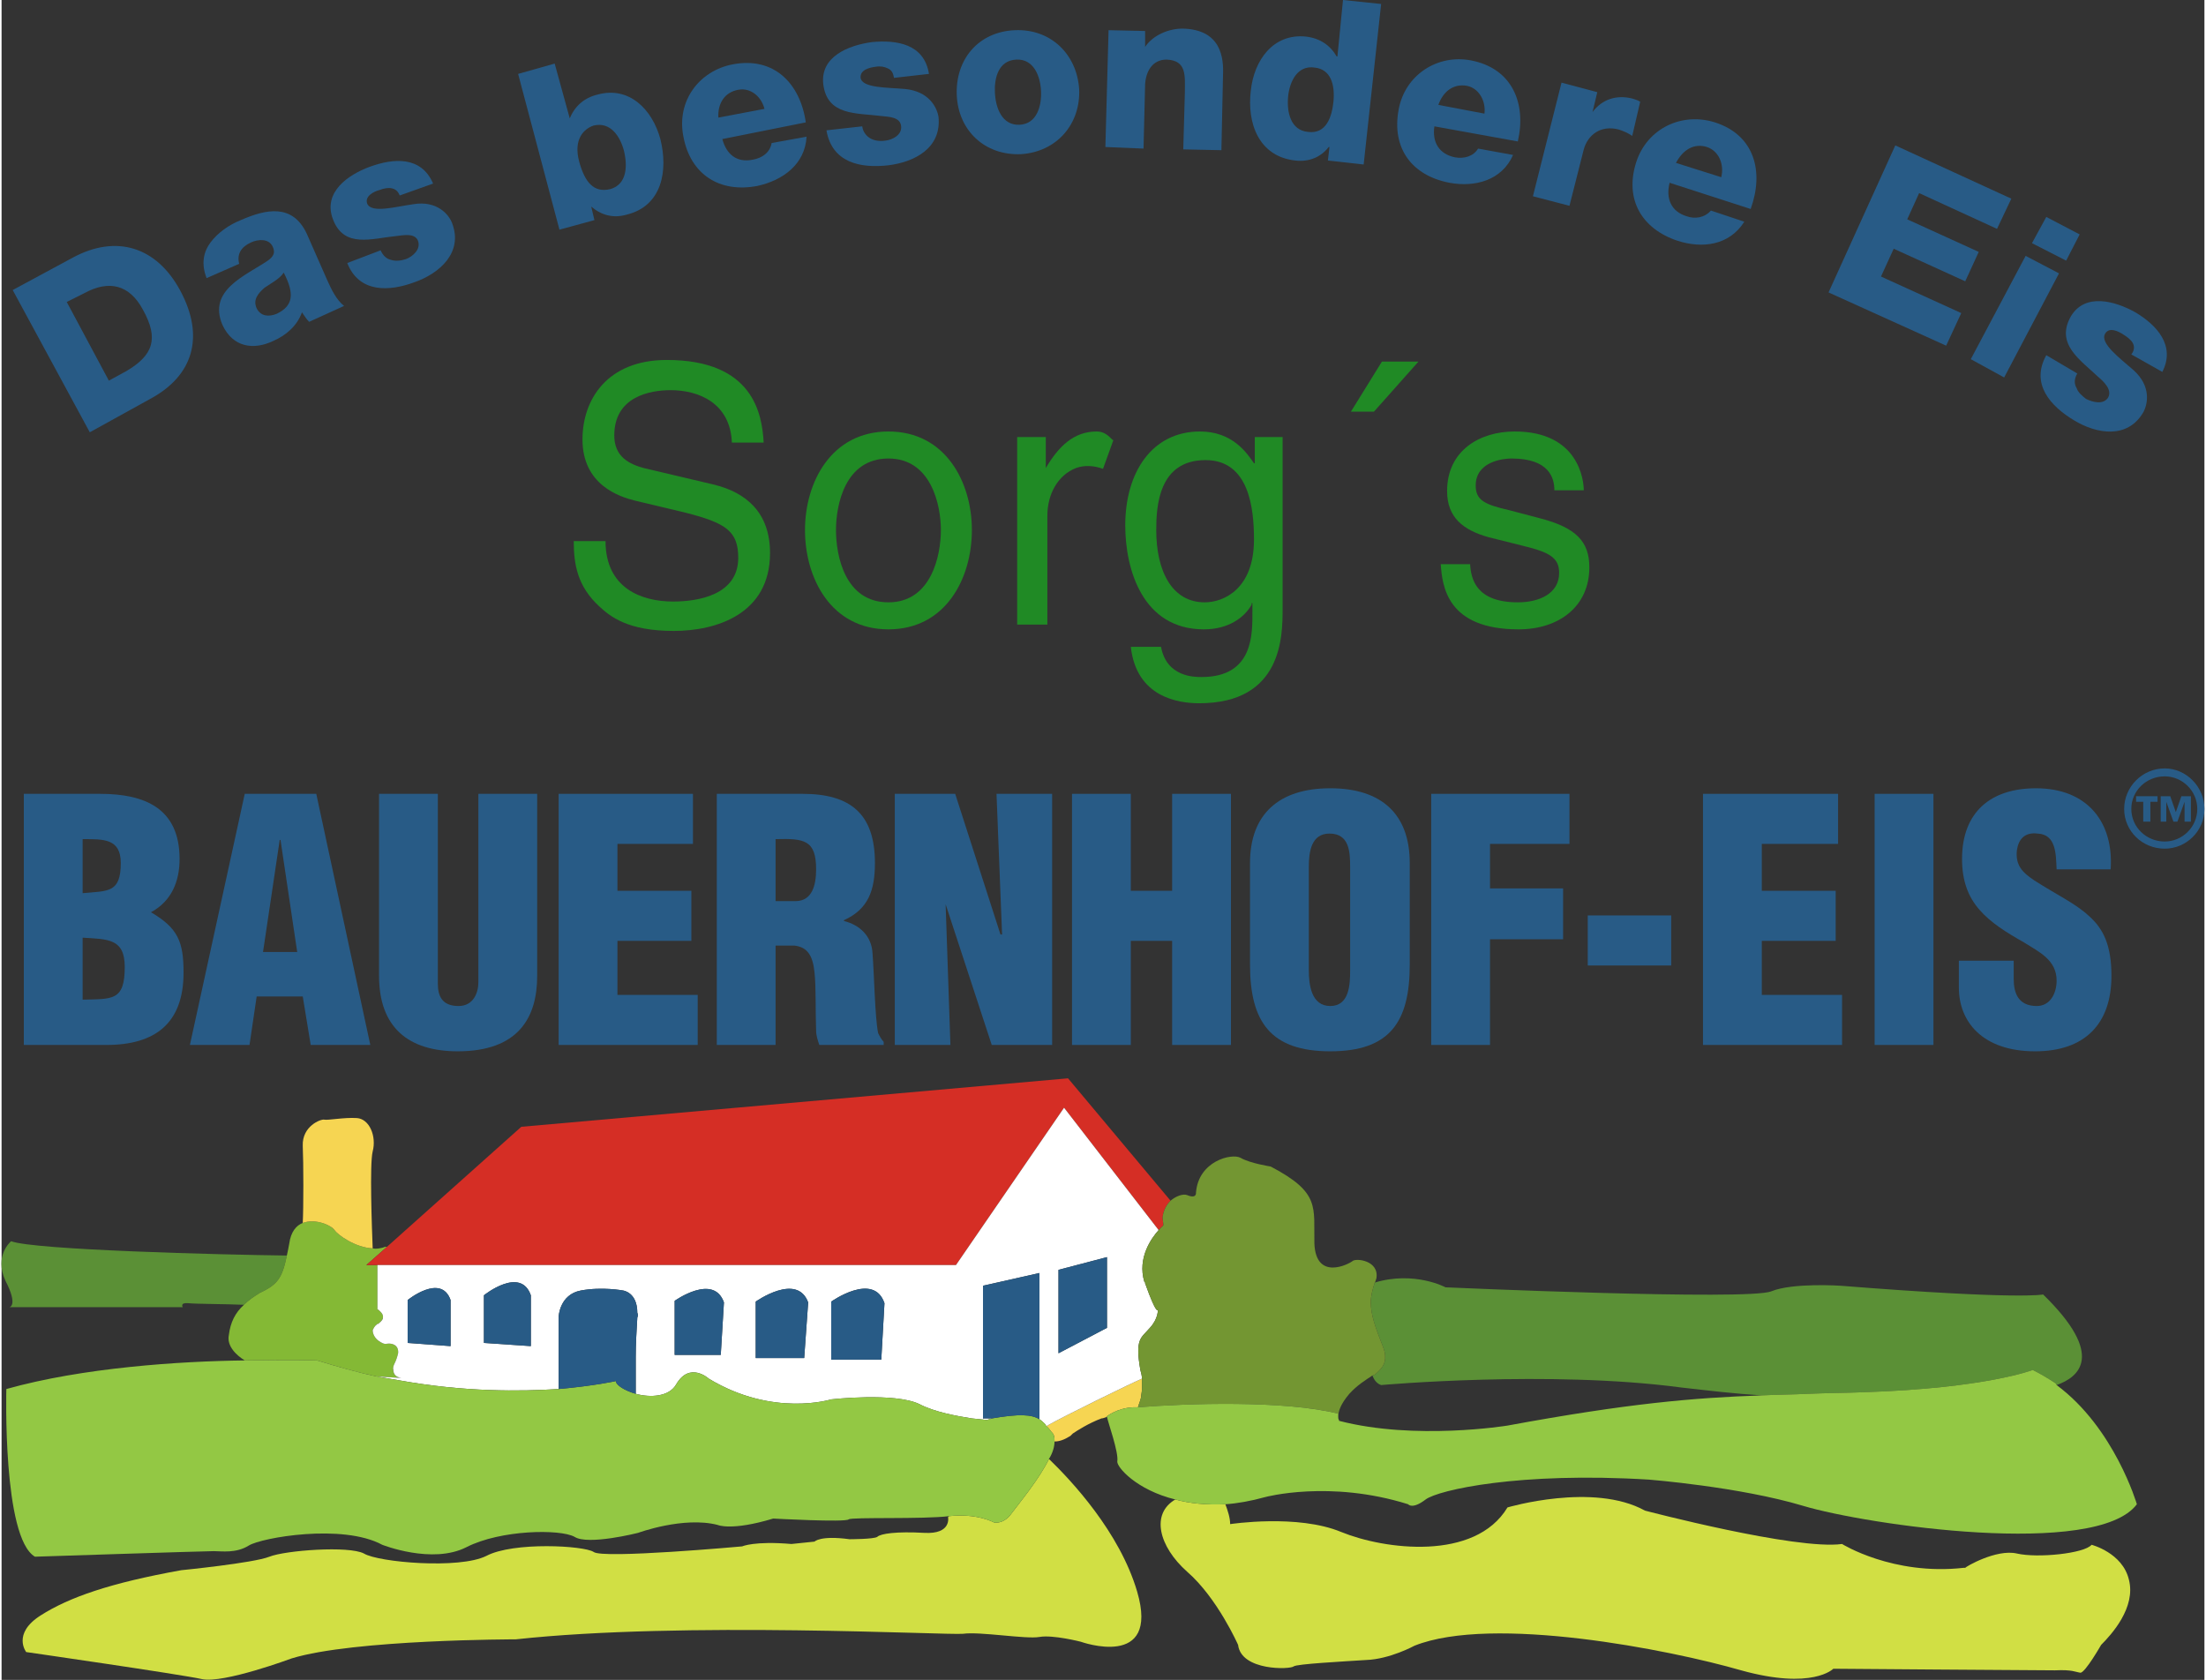 <?xml version="1.0" encoding="UTF-8"?>
<!DOCTYPE svg PUBLIC "-//W3C//DTD SVG 1.1//EN" "http://www.w3.org/Graphics/SVG/1.1/DTD/svg11.dtd">
<!-- Creator: CorelDRAW 2019 (64-Bit) -->
<svg xmlns="http://www.w3.org/2000/svg" xml:space="preserve" width="130px" height="99px" version="1.1" style="shape-rendering:geometricPrecision; text-rendering:geometricPrecision; image-rendering:optimizeQuality; fill-rule:evenodd; clip-rule:evenodd"
viewBox="0 0 27.72 21.14"
 xmlns:xlink="http://www.w3.org/1999/xlink"
 xmlns:xodm="http://www.corel.com/coreldraw/odm/2003">
 <rect x="0" y="0" width="27.72" height="21.14" fill="#333333" stroke="none"/>
 <defs>
  <style type="text/css">
   <![CDATA[
    .fil9 {fill:#208A25;fill-rule:nonzero}
    .fil8 {fill:#285B86;fill-rule:nonzero}
    .fil0 {fill:#5B9036;fill-rule:nonzero}
    .fil6 {fill:#739632;fill-rule:nonzero}
    .fil2 {fill:#84B935;fill-rule:nonzero}
    .fil7 {fill:#93C844;fill-rule:nonzero}
    .fil1 {fill:#D1DF44;fill-rule:nonzero}
    .fil3 {fill:#D52E25;fill-rule:nonzero}
    .fil4 {fill:#F6D552;fill-rule:nonzero}
    .fil5 {fill:white;fill-rule:nonzero}
   ]]>
  </style>
 </defs>
 <g id="Ebene_x0020_1">
  <g id="_2193000467216">
   <path class="fil0" d="M3.59 15.8c-0.83,-0.01 -3.18,-0.07 -3.47,-0.18 0,0 -0.22,0.18 -0.07,0.5 0.16,0.31 0.05,0.33 0.05,0.33l2.18 0c0,0 -0.04,-0.06 0.07,-0.05 0.09,0.01 0.48,0.01 0.7,0.02 0.06,-0.06 0.12,-0.1 0.2,-0.15 0.21,-0.1 0.28,-0.17 0.34,-0.47z"/>
   <path class="fil1" d="M12.49 19.16c0,0 -0.21,-0.12 -0.57,-0.08 0,0.01 -0.01,0.01 -0.01,0.01 0,0 0.05,0.22 -0.3,0.2 -0.35,-0.02 -0.55,0.01 -0.59,0.05 -0.04,0.03 -0.35,0.03 -0.35,0.03 -0.37,-0.05 -0.44,0.03 -0.44,0.03l-0.29 0.03c-0.47,-0.04 -0.62,0.03 -0.62,0.03 0,0 -1.76,0.16 -1.87,0.07 -0.12,-0.08 -1.01,-0.13 -1.35,0.05 -0.34,0.17 -1.36,0.08 -1.54,-0.03 -0.19,-0.1 -0.99,-0.04 -1.19,0.04 -0.2,0.08 -1.11,0.17 -1.11,0.17 -0.89,0.16 -1.41,0.34 -1.77,0.57 -0.36,0.23 -0.18,0.46 -0.18,0.46 0,0 1.94,0.28 2.21,0.34 0.27,0.06 1.13,-0.26 1.13,-0.26 0.78,-0.24 2.82,-0.24 2.82,-0.24 2.11,-0.23 5.43,-0.05 5.63,-0.07 0.21,-0.03 0.79,0.07 0.96,0.04 0.17,-0.03 0.52,0.06 0.52,0.06 0,0 1,0.36 0.71,-0.63 -0.22,-0.75 -0.83,-1.4 -1.11,-1.67 -0.12,0.25 -0.37,0.55 -0.49,0.71 -0.05,0.06 -0.12,0.1 -0.2,0.09z"/>
   <path class="fil1" d="M14.77 18.87l0 0 0 0c-0.31,0.18 -0.21,0.59 0.15,0.91 0.38,0.33 0.64,0.92 0.64,0.92 0.04,0.33 0.66,0.31 0.7,0.27 0.04,-0.03 0.6,-0.06 0.91,-0.08 0.3,-0.01 0.61,-0.18 0.61,-0.18 0.98,-0.39 3.21,0.05 4.11,0.31 0.9,0.25 1.16,-0.02 1.16,-0.02 0,0 2.57,0.02 2.79,0.02 0.22,-0.01 0.25,0.02 0.32,0.03 0.06,0 0.26,-0.35 0.26,-0.35 0.13,-0.13 0.44,-0.47 0.35,-0.82 -0.08,-0.34 -0.47,-0.44 -0.47,-0.44 -0.09,0.11 -0.68,0.17 -0.94,0.11 -0.26,-0.06 -0.65,0.17 -0.65,0.18 -0.01,0 -0.02,0 -0.02,0 -0.89,0.1 -1.53,-0.3 -1.53,-0.3 -0.58,0.08 -2.48,-0.42 -2.48,-0.42 -0.65,-0.36 -1.73,-0.04 -1.73,-0.04 -0.41,0.68 -1.55,0.53 -2.09,0.31 -0.55,-0.23 -1.4,-0.1 -1.4,-0.1 0,-0.08 -0.03,-0.17 -0.06,-0.25 -0.24,0.01 -0.45,-0.01 -0.63,-0.06z"/>
   <path class="fil2" d="M3.97 17.12c0.26,0.08 0.51,0.15 0.74,0.2 0.11,0.01 0.32,0.02 0.32,0.02 0,0 0,0 0,0 -0.08,-0.01 -0.1,-0.06 -0.1,-0.09 -0.01,-0.04 0.01,-0.08 0.01,-0.08 0.03,-0.06 0.04,-0.1 0.05,-0.14 0.01,-0.1 -0.07,-0.13 -0.14,-0.12 -0.03,0.01 -0.07,-0.01 -0.11,-0.04 -0.04,-0.03 -0.07,-0.08 -0.07,-0.13 0.01,-0.02 0.02,-0.05 0.06,-0.08 0.01,0 0.01,0 0.01,0 0.05,-0.04 0.06,-0.07 0.06,-0.09 0,-0.04 -0.04,-0.07 -0.06,-0.09 0,0 -0.01,0 -0.01,0l0 0 0 -0.53 0 0 0 -0.03 0 0 -0.14 0 0.26 -0.23c-0.02,0 -0.03,0 -0.05,0.01 -0.04,0.01 -0.09,0.02 -0.13,0.01 -0.22,-0.01 -0.44,-0.17 -0.48,-0.23 -0.04,-0.06 -0.24,-0.15 -0.4,-0.09 -0.08,0.03 -0.15,0.11 -0.17,0.26 -0.01,0.05 -0.02,0.11 -0.03,0.15 -0.06,0.3 -0.13,0.37 -0.34,0.47 -0.08,0.05 -0.14,0.09 -0.2,0.15 -0.11,0.1 -0.17,0.22 -0.19,0.38 -0.03,0.14 0.1,0.26 0.2,0.32 0.55,-0.01 0.91,0 0.91,0z"/>
   <path class="fil3" d="M4.73 15.92l7.28 0 1.36 -1.98 1.19 1.54c0.04,-0.04 0.06,-0.06 0.06,-0.06 0,-0.03 -0.01,-0.07 -0.01,-0.1 0.01,-0.09 0.05,-0.16 0.1,-0.21l-1.29 -1.54 -6.88 0.61 -1.69 1.51 -0.26 0.23 0.14 0z"/>
   <path class="fil4" d="M4.19 15.48c0.04,0.06 0.26,0.22 0.48,0.23 -0.01,-0.26 -0.04,-1.06 0,-1.22 0.05,-0.19 -0.04,-0.41 -0.2,-0.42 -0.16,-0.01 -0.36,0.03 -0.41,0.02 -0.04,-0.01 -0.28,0.08 -0.27,0.33 0.01,0.21 0.01,0.79 0,0.97 0.16,-0.06 0.36,0.03 0.4,0.09z"/>
   <path class="fil4" d="M13.9 17.83l0 0c0,0 0.13,-0.11 0.34,-0.12 0.02,0 0.04,0 0.06,0 0.01,-0.04 0.03,-0.08 0.04,-0.13 0,-0.03 0.01,-0.06 0.01,-0.1 0,-0.04 0,-0.09 0,-0.13 -0.12,0.05 -0.98,0.47 -1.19,0.59 0,0 0,0 -0.01,0.01 0.03,0.02 0.05,0.06 0.08,0.09 0.02,0.03 0.02,0.06 0.02,0.1 0.06,0 0.12,-0.02 0.2,-0.07 0,0 0.01,-0.01 0.03,-0.03 0.06,-0.04 0.2,-0.13 0.36,-0.19 0.02,0 0.04,-0.01 0.07,-0.02 -0.01,0 -0.01,0 -0.01,0z"/>
   <path class="fil5" d="M13.3 17.03l0 -1.05 0 0 0.61 -0.16 0 0 0 0.89 0 0 -0.61 0.32zm-2.19 -0.63l-0.04 0.71 -0.63 0 0 0 0 -0.73 0 0c0,0 0.53,-0.38 0.67,0.02zm-0.96 -0.01l-0.05 0.7 -0.61 0 0 0 0 -0.71 0 0c0,0 0.52,-0.37 0.66,0.01zm-1.06 0l-0.04 0.66 -0.58 0 0 0 0 -0.68 0 0c0,0 0.49,-0.35 0.62,0.02zm-2.43 -0.09l0 0.64 0 0 -0.59 -0.04 0 0 0 -0.6 0 0c0,0 0.46,-0.37 0.59,0zm-1.01 0.06l0 0.58 0 0 -0.54 -0.04 0 0 0 -0.54 0 0c0,0 0.42,-0.34 0.54,0zm8.68 0.88c-0.07,-0.4 0.01,-0.4 0.12,-0.53 0.11,-0.12 0.1,-0.23 0.1,-0.23 0,0 -0.01,0.09 -0.16,-0.33 0,-0.01 0,-0.02 -0.01,-0.02 -0.09,-0.3 0.09,-0.55 0.18,-0.65l-1.19 -1.54 -1.36 1.98 -7.28 0 0 0.03 0 0 0 0.53 0 0c0,0 0.01,0 0.01,0 0.02,0.02 0.06,0.05 0.06,0.09 0,0.03 -0.01,0.05 -0.06,0.09 0,0 0,0 -0.01,0 -0.04,0.03 -0.05,0.06 -0.06,0.08 0,0.05 0.03,0.1 0.07,0.13 0.04,0.03 0.08,0.05 0.11,0.04 0.07,-0.01 0.15,0.02 0.14,0.12 -0.01,0.04 -0.02,0.08 -0.05,0.14 0,0 -0.02,0.04 -0.01,0.07 0,0.04 0.02,0.09 0.1,0.1 0,0 0,0 0,0 0,0 -0.21,-0.01 -0.32,-0.02l0.29 0.05c0.83,0.15 1.53,0.14 2.01,0.11l0 -0.91 0 0c0,0 0.01,-0.28 0.28,-0.33 0.27,-0.05 0.53,0 0.53,0 0,0 0.18,0.02 0.18,0.28 0.01,0.02 0.01,0.04 0,0.06 -0.01,0.17 -0.02,0.33 -0.02,0.5l0 0.46c0.18,0.05 0.42,0.04 0.51,-0.12 0.17,-0.29 0.41,-0.07 0.41,-0.07 0.81,0.49 1.54,0.26 1.54,0.26 0,0 0.8,-0.09 1.11,0.06 0.19,0.1 0.47,0.15 0.66,0.18 0.11,0.01 0.19,0.02 0.19,0.02 0.02,-0.01 0.04,-0.01 0.06,-0.02l-0.11 0 0 0 0 -1.67 0 0 0.71 -0.16 0 0 0 1.84c0.03,0.02 0.05,0.04 0.07,0.06 0.01,0.01 0.01,0.02 0.02,0.03l0 0c0.01,-0.01 0.01,-0.01 0.01,-0.01 0.21,-0.12 1.07,-0.54 1.19,-0.59 0,-0.04 -0.01,-0.07 -0.02,-0.11z"/>
   <path class="fil0" d="M17.23 16.39c0,0.16 0.06,0.32 0.15,0.55 0.02,0.05 0.03,0.09 0.03,0.12 0.01,0.11 -0.05,0.17 -0.13,0.24 -0.01,0 -0.02,0.01 -0.03,0.01 0.02,0.05 0.05,0.1 0.11,0.12 0,0 2.12,-0.19 3.77,0.03 0.35,0.04 0.69,0.08 1.02,0.1 0.19,-0.01 0.39,-0.01 0.59,-0.02 0.22,-0.01 0.45,-0.01 0.7,-0.02 1.53,-0.05 2.12,-0.28 2.12,-0.28 0.1,0.05 0.2,0.11 0.29,0.17 0,0.01 0.01,0.01 0.01,0.02 0.28,-0.1 0.62,-0.37 -0.17,-1.14 0,0 -0.28,0.07 -2.55,-0.11 0,0 -0.6,-0.04 -0.87,0.07 -0.28,0.12 -4.1,-0.05 -4.1,-0.05 0,0 -0.39,-0.21 -0.89,-0.06 0,0 0,0 0,0 -0.03,0.09 -0.05,0.17 -0.05,0.25z"/>
   <path class="fil6" d="M14.62 15.42l0 0c0,0 -0.02,0.02 -0.06,0.06 -0.09,0.1 -0.27,0.35 -0.18,0.65 0.01,0 0.01,0.01 0.01,0.02 0.15,0.42 0.16,0.33 0.16,0.33 0,0 0.01,0.11 -0.1,0.23 -0.11,0.13 -0.19,0.13 -0.12,0.53 0.01,0.04 0.02,0.07 0.02,0.11 0,0.04 0,0.09 0,0.13 0,0.04 -0.01,0.07 -0.01,0.1 -0.01,0.05 -0.03,0.09 -0.04,0.13 0.62,-0.05 1.84,-0.09 2.52,0.08 0,0 0,0.02 0,0.04 0,-0.07 0.03,-0.16 0.14,-0.29 0.1,-0.11 0.2,-0.17 0.29,-0.23 0,0 0,0 0,0 0.01,0 0.02,-0.01 0.03,-0.01 0.08,-0.07 0.14,-0.13 0.13,-0.24 0,-0.03 -0.01,-0.07 -0.03,-0.12 -0.09,-0.23 -0.15,-0.39 -0.15,-0.55 0,-0.08 0.02,-0.16 0.05,-0.25 0,0 0,0 0,0 0.01,-0.01 0.01,-0.03 0.02,-0.05 0.04,-0.23 -0.26,-0.26 -0.3,-0.22 -0.05,0.04 -0.46,0.25 -0.48,-0.22 -0.01,-0.46 0.08,-0.64 -0.55,-0.97 0,0 -0.26,-0.04 -0.38,-0.11 -0.11,-0.06 -0.53,0.04 -0.56,0.44 0,0 0.01,0.08 -0.11,0.03 -0.05,-0.02 -0.14,0.01 -0.21,0.07 -0.05,0.05 -0.09,0.12 -0.1,0.21 0,0.03 0.01,0.07 0.01,0.1z"/>
   <path class="fil7" d="M25.86 17.43c0,-0.01 -0.01,-0.01 -0.01,-0.02 -0.09,-0.06 -0.19,-0.12 -0.29,-0.17 0,0 -0.59,0.23 -2.12,0.28 -0.25,0.01 -0.48,0.01 -0.7,0.02 -0.2,0.01 -0.4,0.01 -0.59,0.02 -0.86,0.03 -1.68,0.1 -3.2,0.38 0,0 -1.16,0.19 -2.12,-0.06 0,0 0,0 0,-0.01 -0.01,-0.01 -0.01,-0.03 -0.01,-0.04 0,-0.02 0,-0.04 0,-0.04 -0.68,-0.17 -1.9,-0.13 -2.52,-0.08 -0.02,0 -0.04,0 -0.06,0 -0.21,0.01 -0.34,0.12 -0.34,0.12 0,0 0,0 0.01,0l0 0c0.01,0.06 0.15,0.45 0.13,0.56 -0.01,0.07 0.24,0.36 0.73,0.48l0 0 0 0c0.18,0.05 0.39,0.07 0.63,0.06 0.15,-0.01 0.32,-0.04 0.5,-0.09 0,0 0.81,-0.22 1.8,0.09 0,0 0.05,0.07 0.22,-0.06 0.16,-0.12 1.18,-0.35 2.81,-0.25 0,0 1.14,0.09 1.94,0.33 0.8,0.24 3.69,0.66 4.2,-0.02 0,0 -0.28,-0.96 -1.01,-1.5z"/>
   <path class="fil7" d="M13.15 17.95l0 0c-0.01,-0.01 -0.01,-0.02 -0.02,-0.03 -0.02,-0.02 -0.04,-0.04 -0.07,-0.06 -0.1,-0.06 -0.25,-0.07 -0.6,-0.01 0,0 0,0 0,0 -0.02,0.01 -0.04,0.01 -0.06,0.02 0,0 -0.08,-0.01 -0.19,-0.02 -0.19,-0.03 -0.47,-0.08 -0.66,-0.18 -0.31,-0.15 -1.11,-0.06 -1.11,-0.06 0,0 -0.73,0.23 -1.54,-0.26 0,0 -0.24,-0.22 -0.41,0.07 -0.09,0.16 -0.33,0.17 -0.51,0.12 -0.14,-0.04 -0.25,-0.11 -0.25,-0.16 0,0 -0.27,0.06 -0.72,0.1 -0.48,0.03 -1.18,0.04 -2.01,-0.11l-0.29 -0.05 0 0c-0.23,-0.05 -0.48,-0.12 -0.74,-0.2 0,0 -0.36,-0.01 -0.91,0 -0.82,0.01 -2.04,0.09 -3,0.36 0,0 -0.05,1.87 0.36,2.11 0,0 2.14,-0.07 2.25,-0.07 0.1,0 0.28,0.03 0.44,-0.07 0.16,-0.1 1.18,-0.28 1.68,-0.01 0,0 0.63,0.25 1.06,0.03 0.43,-0.22 1.18,-0.23 1.36,-0.13 0.17,0.11 0.8,-0.05 0.8,-0.05 0,0 0.57,-0.21 1,-0.1 0,0 0.17,0.08 0.7,-0.08 0,0 0.91,0.05 0.95,0.01 0.04,-0.03 0.94,0 1.26,-0.04 0,0 0,0 0,0 0.36,-0.04 0.57,0.08 0.57,0.08 0.08,0.01 0.15,-0.03 0.2,-0.09 0.12,-0.16 0.37,-0.46 0.49,-0.71 0.05,-0.08 0.07,-0.16 0.07,-0.22 0,-0.04 0,-0.07 -0.02,-0.1 -0.03,-0.03 -0.05,-0.07 -0.08,-0.09z"/>
   <path class="fil8" d="M8 16.58c0.01,-0.02 0.01,-0.04 0,-0.06 0,-0.26 -0.18,-0.28 -0.18,-0.28 0,0 -0.26,-0.05 -0.53,0 -0.27,0.05 -0.28,0.33 -0.28,0.33l0 0 0 0.91c0.45,-0.04 0.72,-0.1 0.72,-0.1 0,0.05 0.11,0.12 0.25,0.16l0 -0.46c0,-0.17 0.01,-0.33 0.02,-0.5z"/>
   <path class="fil8" d="M13.06 16.02l-0.71 0.16 0 0 0 1.67 0.11 0c0.35,-0.06 0.5,-0.05 0.6,0.01l0 -1.84z"/>
   <path class="fil8" d="M5.11 16.36l0 0 0 0.54 0.54 0.04 0 -0.58 0 0c-0.12,-0.34 -0.54,0 -0.54,0z"/>
   <path class="fil8" d="M6.07 16.3l0 0 0 0.6 0.59 0.04 0 -0.64 0 0c-0.13,-0.37 -0.59,0 -0.59,0z"/>
   <path class="fil8" d="M8.47 16.37l0 0 0 0.68 0.58 0 0.04 -0.66 0 0c-0.13,-0.37 -0.62,-0.02 -0.62,-0.02z"/>
   <path class="fil8" d="M10.44 16.38l0 0 0 0.73 0.63 0 0.04 -0.71 0 0c-0.13,-0.4 -0.67,-0.02 -0.67,-0.02z"/>
   <path class="fil8" d="M9.49 16.38l0 0 0 0.71 0.61 0 0.05 -0.7 0 0c-0.14,-0.38 -0.66,-0.01 -0.66,-0.01z"/>
   <polygon class="fil8" points="13.91,15.82 13.91,15.82 13.3,15.98 13.3,15.98 13.3,17.03 13.91,16.71 "/>
   <path class="fil9" d="M7.31 5.53c0,0.57 0.46,0.72 0.66,0.77l0.63 0.15c0.51,0.13 0.67,0.23 0.67,0.57 0,0.47 -0.51,0.55 -0.82,0.55 -0.4,0 -0.85,-0.17 -0.85,-0.76l-0.4 0c0,0.3 0.05,0.57 0.32,0.82 0.14,0.13 0.36,0.31 0.94,0.31 0.53,0 1.21,-0.21 1.21,-0.98 0,-0.51 -0.3,-0.76 -0.7,-0.86l-0.89 -0.21c-0.18,-0.05 -0.37,-0.14 -0.37,-0.41 0,-0.49 0.45,-0.57 0.71,-0.57 0.35,0 0.75,0.16 0.77,0.66l0.4 0c-0.02,-0.36 -0.13,-1.04 -1.22,-1.04 -0.75,0 -1.06,0.5 -1.06,1z"/>
   <path class="fil9" d="M11.82 6.67c0,0.32 -0.12,0.91 -0.66,0.91 -0.55,0 -0.66,-0.59 -0.66,-0.91 0,-0.31 0.11,-0.9 0.66,-0.9 0.54,0 0.66,0.59 0.66,0.9zm-1.71 0c0,0.61 0.33,1.25 1.05,1.25 0.72,0 1.05,-0.64 1.05,-1.25 0,-0.6 -0.33,-1.24 -1.05,-1.24 -0.72,0 -1.05,0.64 -1.05,1.24z"/>
   <path class="fil9" d="M13.14 5.89l0 0 0 -0.39 -0.36 0 0 2.36 0.38 0 0 -1.37c0,-0.27 0.13,-0.51 0.36,-0.6 0.11,-0.04 0.23,-0.03 0.34,0.01l0.13 -0.36c-0.03,-0.01 -0.08,-0.11 -0.21,-0.11 -0.29,0 -0.48,0.19 -0.64,0.46z"/>
   <path class="fil9" d="M15.76 6.79c0,0.62 -0.38,0.79 -0.62,0.79 -0.41,0 -0.61,-0.39 -0.61,-0.91 0,-0.3 0.03,-0.88 0.62,-0.88 0.55,0 0.61,0.61 0.61,1zm-1.62 -0.18c0,0.56 0.22,1.31 0.99,1.31 0.31,0 0.51,-0.15 0.6,-0.31l0 -0.02 0.01 0 0 0.1c0,0.28 0.02,0.83 -0.64,0.83 -0.09,0 -0.44,0 -0.51,-0.38l-0.38 0c0.07,0.63 0.59,0.71 0.86,0.71 1.05,0 1.05,-0.85 1.05,-1.19l0 -2.16 -0.35 0 0 0.33 -0.01 0c-0.09,-0.13 -0.27,-0.4 -0.68,-0.4 -0.6,0 -0.94,0.51 -0.94,1.18z"/>
   <polygon class="fil9" points="17.27,5.18 17.83,4.55 17.37,4.55 16.98,5.18 "/>
   <path class="fil9" d="M19.98 7.14c0,-0.32 -0.16,-0.5 -0.63,-0.62l-0.38 -0.1c-0.3,-0.07 -0.42,-0.12 -0.42,-0.31 0,-0.3 0.34,-0.34 0.45,-0.34 0.48,0 0.54,0.25 0.54,0.4l0.37 0c0,-0.12 -0.06,-0.74 -0.87,-0.74 -0.44,0 -0.85,0.24 -0.85,0.75 0,0.33 0.2,0.49 0.52,0.58l0.44 0.11c0.33,0.08 0.45,0.15 0.45,0.34 0,0.26 -0.25,0.37 -0.52,0.37 -0.53,0 -0.59,-0.3 -0.6,-0.48l-0.37 0c0.02,0.28 0.08,0.82 0.98,0.82 0.51,0 0.89,-0.29 0.89,-0.78z"/>
   <path class="fil8" d="M1.02 12.58l0 -0.78c0.32,0.02 0.53,0.01 0.53,0.37 0,0.43 -0.16,0.4 -0.53,0.41zm0 -2.02c0.26,0 0.48,-0.01 0.48,0.3 0,0.38 -0.16,0.35 -0.48,0.38l0 -0.68zm1.22 0.25c0,-0.64 -0.44,-0.82 -1,-0.82l-0.96 0 0 3.16 1.04 0c0.61,0 0.97,-0.27 0.97,-0.91 0,-0.39 -0.07,-0.56 -0.41,-0.76l0 0c0.26,-0.14 0.36,-0.39 0.36,-0.67z"/>
   <path class="fil8" d="M3.29 11.98l0.21 -1.41 0.01 0 0.21 1.41 -0.43 0zm-0.23 -1.99l-0.69 3.16 0.75 0 0.09 -0.61 0.58 0 0.1 0.61 0.75 0 -0.68 -3.16 -0.9 0z"/>
   <path class="fil8" d="M5.49 12.38l0 -2.39 -0.74 0 0 2.29c0,0.65 0.37,0.95 0.99,0.95 0.76,0 1,-0.42 1,-0.95l0 -2.29 -0.74 0 0 2.37c0,0.13 -0.06,0.3 -0.25,0.3 -0.21,0 -0.26,-0.13 -0.26,-0.28z"/>
   <polygon class="fil8" points="8.7,10.62 8.7,9.99 7.01,9.99 7.01,13.15 8.76,13.15 8.76,12.52 7.75,12.52 7.75,11.84 8.68,11.84 8.68,11.21 7.75,11.21 7.75,10.62 "/>
   <path class="fil8" d="M9.99 11.34l-0.25 0 0 -0.78c0.36,-0.01 0.51,0.01 0.51,0.38 0,0.2 -0.05,0.4 -0.26,0.4zm0.26 1.63c0,0.06 0.02,0.12 0.04,0.18l0.81 0 0 -0.04c-0.03,-0.03 -0.05,-0.07 -0.07,-0.11 -0.04,-0.2 -0.05,-0.75 -0.07,-1 -0.01,-0.22 -0.16,-0.36 -0.36,-0.41l0 -0.01c0.31,-0.14 0.39,-0.38 0.39,-0.72 0,-0.62 -0.31,-0.87 -0.91,-0.87l-1.08 0 0 3.16 0.74 0 0 -1.25 0.24 0c0.17,0.02 0.23,0.14 0.25,0.34 0.02,0.19 0.01,0.45 0.02,0.73z"/>
   <polygon class="fil8" points="12.46,13.15 13.22,13.15 13.22,9.99 12.52,9.99 12.59,11.76 12.57,11.76 12,9.99 11.24,9.99 11.24,13.15 11.94,13.15 11.88,11.39 11.88,11.38 "/>
   <polygon class="fil8" points="15.47,13.15 15.47,9.99 14.73,9.99 14.73,11.21 14.21,11.21 14.21,9.99 13.47,9.99 13.47,13.15 14.21,13.15 14.21,11.84 14.73,11.84 14.73,13.15 "/>
   <path class="fil8" d="M16.97 10.91l0 1.3c0,0.18 -0.01,0.45 -0.25,0.45 -0.24,0 -0.27,-0.27 -0.27,-0.45l0 -1.3c0,-0.19 0.03,-0.42 0.26,-0.42 0.25,0 0.26,0.23 0.26,0.42zm-1.26 -0.05l0 1.28c0,0.72 0.26,1.09 1.01,1.09 0.75,0 1,-0.37 1,-1.09l0 -1.28c0,-0.61 -0.35,-0.94 -1,-0.94 -0.65,0 -1.01,0.33 -1.01,0.94z"/>
   <polygon class="fil8" points="19.73,10.62 19.73,9.99 17.99,9.99 17.99,13.15 18.73,13.15 18.73,11.82 19.65,11.82 19.65,11.18 18.73,11.18 18.73,10.62 "/>
   <polygon class="fil8" points="21.01,11.52 19.96,11.52 19.96,12.15 21.01,12.15 "/>
   <polygon class="fil8" points="23.11,10.62 23.11,9.99 21.41,9.99 21.41,13.15 23.16,13.15 23.16,12.52 22.15,12.52 22.15,11.84 23.08,11.84 23.08,11.21 22.15,11.21 22.15,10.62 "/>
   <polygon class="fil8" points="24.31,9.99 23.57,9.99 23.57,13.15 24.31,13.15 "/>
   <path class="fil8" d="M24.63 12.09l0 0.34c0,0.42 0.29,0.8 0.96,0.8 0.62,0 0.96,-0.34 0.96,-0.95 0,-0.38 -0.1,-0.59 -0.28,-0.75 -0.17,-0.16 -0.41,-0.27 -0.69,-0.45 -0.15,-0.1 -0.24,-0.19 -0.22,-0.38 0.02,-0.14 0.1,-0.23 0.26,-0.21 0.24,0.01 0.23,0.27 0.24,0.45l0.68 0c0.04,-0.59 -0.29,-1.02 -0.94,-1.02 -0.57,0 -0.93,0.3 -0.93,0.89 0,0.28 0.08,0.48 0.22,0.64 0.14,0.16 0.33,0.28 0.56,0.41 0.19,0.12 0.41,0.22 0.41,0.48 0,0.16 -0.08,0.32 -0.25,0.32 -0.23,0 -0.29,-0.16 -0.29,-0.34l0 -0.23 -0.69 0z"/>
   <polygon class="fil8" points="26.86,10.09 26.95,10.09 26.95,10.34 27.04,10.34 27.04,10.09 27.13,10.09 27.13,10.02 26.86,10.02 "/>
   <polygon class="fil8" points="27.43,10.02 27.36,10.22 27.36,10.22 27.29,10.02 27.17,10.02 27.17,10.34 27.24,10.34 27.24,10.09 27.24,10.09 27.33,10.34 27.38,10.34 27.47,10.09 27.47,10.09 27.47,10.34 27.55,10.34 27.55,10.02 "/>
   <path class="fil8" d="M27.22 10.59c-0.23,0 -0.42,-0.18 -0.42,-0.41 0,-0.23 0.19,-0.41 0.42,-0.41 0.22,0 0.41,0.18 0.41,0.41 0,0.23 -0.19,0.41 -0.41,0.41zm0 -0.92c-0.28,0 -0.51,0.23 -0.51,0.51 0,0.28 0.23,0.5 0.51,0.5 0.27,0 0.5,-0.22 0.5,-0.5 0,-0.28 -0.23,-0.51 -0.5,-0.51z"/>
   <path class="fil8" d="M1.04 3.69c0.31,-0.17 0.57,-0.11 0.74,0.21 0.2,0.36 0.13,0.57 -0.21,0.77l-0.22 0.12 -0.53 -0.99 0.22 -0.11zm0.83 1.33c0.54,-0.29 0.69,-0.78 0.38,-1.36 -0.3,-0.56 -0.81,-0.71 -1.35,-0.42l-0.76 0.41 0.97 1.79 0.76 -0.42z"/>
   <path class="fil8" d="M3.55 3.43c0.14,0.27 0.12,0.42 -0.09,0.52 -0.1,0.04 -0.2,0.03 -0.25,-0.07 -0.05,-0.11 0.02,-0.19 0.1,-0.26 0.09,-0.06 0.2,-0.12 0.24,-0.19zm-0.56 -0.11c-0.03,-0.12 0.02,-0.21 0.15,-0.27 0.09,-0.04 0.22,-0.05 0.27,0.05 0.04,0.08 0.01,0.13 -0.06,0.18 -0.28,0.19 -0.76,0.37 -0.57,0.81 0.13,0.28 0.39,0.32 0.64,0.2 0.16,-0.07 0.3,-0.19 0.36,-0.36 0.03,0.04 0.05,0.08 0.09,0.12l0.44 -0.2c-0.1,-0.08 -0.16,-0.21 -0.21,-0.32l-0.26 -0.59c-0.18,-0.38 -0.51,-0.31 -0.83,-0.17 -0.15,0.06 -0.29,0.16 -0.38,0.28 -0.09,0.12 -0.12,0.27 -0.05,0.45l0.41 -0.18z"/>
   <path class="fil8" d="M4.97 2.97c0.09,-0.01 0.23,-0.04 0.27,0.06 0.04,0.11 -0.07,0.2 -0.15,0.23 -0.06,0.02 -0.13,0.03 -0.19,0.01 -0.05,-0.01 -0.1,-0.05 -0.13,-0.12l-0.42 0.16c0.15,0.38 0.53,0.36 0.85,0.24 0.31,-0.11 0.61,-0.37 0.47,-0.74 -0.04,-0.11 -0.19,-0.29 -0.49,-0.24 -0.22,0.03 -0.53,0.12 -0.58,-0.01 -0.03,-0.09 0.08,-0.15 0.16,-0.17 0.05,-0.02 0.11,-0.03 0.15,-0.02 0.05,0.01 0.08,0.04 0.1,0.09l0.42 -0.15c-0.15,-0.35 -0.5,-0.32 -0.8,-0.21 -0.27,0.1 -0.59,0.32 -0.46,0.66 0.14,0.37 0.49,0.24 0.8,0.21z"/>
   <path class="fil8" d="M7.45 1.58c0.21,-0.05 0.33,0.13 0.38,0.31 0.05,0.2 0.04,0.43 -0.17,0.49 -0.21,0.05 -0.32,-0.09 -0.39,-0.34 -0.08,-0.29 0.06,-0.42 0.18,-0.46zm0.01 1.19l-0.04 -0.17 0 0c0.13,0.11 0.28,0.15 0.45,0.1 0.44,-0.11 0.52,-0.55 0.42,-0.95 -0.1,-0.37 -0.39,-0.67 -0.79,-0.56 -0.17,0.04 -0.29,0.15 -0.35,0.3l0 0 -0.19 -0.69 -0.46 0.13 0.52 1.96 0.44 -0.12z"/>
   <path class="fil8" d="M9.27 1.13c0.15,-0.03 0.29,0.08 0.33,0.24l-0.58 0.11c-0.01,-0.18 0.08,-0.32 0.25,-0.35zm0.24 1.21c0.32,-0.07 0.6,-0.27 0.62,-0.62l-0.44 0.08c-0.02,0.12 -0.12,0.19 -0.24,0.21 -0.2,0.04 -0.33,-0.07 -0.38,-0.26l1.05 -0.21c-0.07,-0.49 -0.4,-0.83 -0.92,-0.73 -0.42,0.08 -0.71,0.46 -0.62,0.91 0.09,0.48 0.46,0.71 0.93,0.62z"/>
   <path class="fil8" d="M11.07 1.46c0.09,0.01 0.24,0.01 0.25,0.13 0.01,0.11 -0.11,0.17 -0.2,0.18 -0.07,0.01 -0.14,0 -0.19,-0.03 -0.05,-0.03 -0.09,-0.08 -0.1,-0.15l-0.45 0.05c0.07,0.41 0.43,0.48 0.78,0.44 0.32,-0.04 0.67,-0.21 0.63,-0.61 -0.02,-0.12 -0.12,-0.32 -0.42,-0.35 -0.22,-0.02 -0.54,-0.01 -0.56,-0.14 -0.01,-0.1 0.11,-0.13 0.19,-0.14 0.06,-0.01 0.11,0 0.15,0.02 0.05,0.02 0.07,0.06 0.08,0.12l0.44 -0.05c-0.06,-0.38 -0.41,-0.43 -0.72,-0.4 -0.29,0.04 -0.65,0.18 -0.61,0.53 0.05,0.4 0.42,0.36 0.73,0.4z"/>
   <path class="fil8" d="M12.77 0.75c0.22,-0.01 0.3,0.21 0.31,0.39 0.01,0.19 -0.05,0.42 -0.27,0.43 -0.22,0.01 -0.3,-0.21 -0.31,-0.4 -0.01,-0.18 0.04,-0.41 0.27,-0.42zm0.06 1.19c0.45,-0.03 0.75,-0.38 0.73,-0.82 -0.03,-0.44 -0.36,-0.76 -0.81,-0.74 -0.46,0.02 -0.75,0.37 -0.73,0.82 0.02,0.44 0.35,0.76 0.81,0.74z"/>
   <path class="fil8" d="M14.39 1.06c0.01,-0.16 0.09,-0.31 0.27,-0.31 0.26,0.01 0.23,0.21 0.23,0.42l-0.02 0.71 0.48 0.01 0.02 -0.94c0.01,-0.22 -0.02,-0.58 -0.51,-0.59 -0.17,0 -0.37,0.08 -0.47,0.23l0 0 0 -0.2 -0.46 -0.01 -0.04 1.47 0.48 0.02 0.02 -0.81z"/>
   <path class="fil8" d="M16.19 1.21c0.02,-0.19 0.12,-0.39 0.33,-0.36 0.21,0.02 0.26,0.22 0.24,0.43 -0.02,0.19 -0.09,0.41 -0.32,0.38 -0.22,-0.02 -0.27,-0.25 -0.25,-0.45zm0.09 0.81c0.17,0.02 0.32,-0.04 0.42,-0.17l0.01 0 -0.02 0.17 0.45 0.05 0.22 -2.02 -0.48 -0.05 -0.07 0.71 -0.01 0c-0.08,-0.14 -0.21,-0.23 -0.39,-0.25 -0.41,-0.04 -0.65,0.3 -0.69,0.68 -0.05,0.41 0.1,0.83 0.56,0.88z"/>
   <path class="fil8" d="M18.44 1.08c0.15,0.03 0.24,0.19 0.22,0.35l-0.58 -0.11c0.06,-0.17 0.19,-0.27 0.36,-0.24zm-0.22 1.22c0.32,0.06 0.66,-0.03 0.8,-0.35l-0.44 -0.08c-0.06,0.1 -0.18,0.13 -0.29,0.11 -0.2,-0.04 -0.29,-0.19 -0.26,-0.39l1.05 0.19c0.11,-0.48 -0.07,-0.92 -0.59,-1.02 -0.42,-0.08 -0.83,0.18 -0.91,0.62 -0.09,0.49 0.17,0.83 0.64,0.92z"/>
   <path class="fil8" d="M19.91 1.88c0.05,-0.18 0.21,-0.31 0.44,-0.25 0.06,0.02 0.11,0.04 0.17,0.08l0.1 -0.43c-0.03,-0.02 -0.07,-0.03 -0.1,-0.04 -0.2,-0.05 -0.38,0.01 -0.5,0.17l0 0 0.06 -0.25 -0.45 -0.12 -0.36 1.43 0.46 0.12 0.18 -0.71z"/>
   <path class="fil8" d="M21.46 1.85c0.15,0.05 0.22,0.22 0.18,0.38l-0.57 -0.18c0.09,-0.17 0.23,-0.25 0.39,-0.2zm-0.37 1.18c0.31,0.1 0.65,0.06 0.84,-0.24l-0.42 -0.14c-0.08,0.09 -0.2,0.11 -0.31,0.07 -0.19,-0.06 -0.26,-0.22 -0.21,-0.42l1.02 0.33c0.17,-0.47 0.05,-0.93 -0.45,-1.09 -0.41,-0.13 -0.85,0.07 -0.99,0.5 -0.15,0.47 0.07,0.84 0.52,0.99z"/>
   <polygon class="fil8" points="24.66,3.94 23.65,3.48 23.81,3.13 24.71,3.54 24.88,3.17 23.98,2.76 24.13,2.43 25.11,2.88 25.29,2.5 23.83,1.83 22.99,3.68 24.47,4.35 "/>
   <polygon class="fil8" points="26.15,2.95 25.73,2.73 25.55,3.06 25.98,3.28 "/>
   <polygon class="fil8" points="25.2,4.75 25.89,3.44 25.47,3.22 24.78,4.52 "/>
   <path class="fil8" d="M26.04 3.98c-0.2,0.35 0.12,0.55 0.34,0.76 0.07,0.06 0.18,0.16 0.13,0.26 -0.06,0.1 -0.2,0.06 -0.28,0.02 -0.05,-0.04 -0.1,-0.08 -0.12,-0.14 -0.03,-0.05 -0.03,-0.11 0.01,-0.18l-0.39 -0.23c-0.2,0.36 0.05,0.64 0.35,0.82 0.28,0.17 0.67,0.24 0.87,-0.1 0.06,-0.11 0.1,-0.33 -0.12,-0.53 -0.17,-0.15 -0.43,-0.34 -0.36,-0.46 0.05,-0.09 0.17,-0.03 0.23,0.01 0.05,0.03 0.1,0.07 0.12,0.11 0.02,0.04 0.02,0.09 -0.02,0.14l0.39 0.22c0.17,-0.33 -0.07,-0.59 -0.34,-0.75 -0.25,-0.14 -0.63,-0.25 -0.81,0.05z"/>
  </g>
 </g>
</svg>
